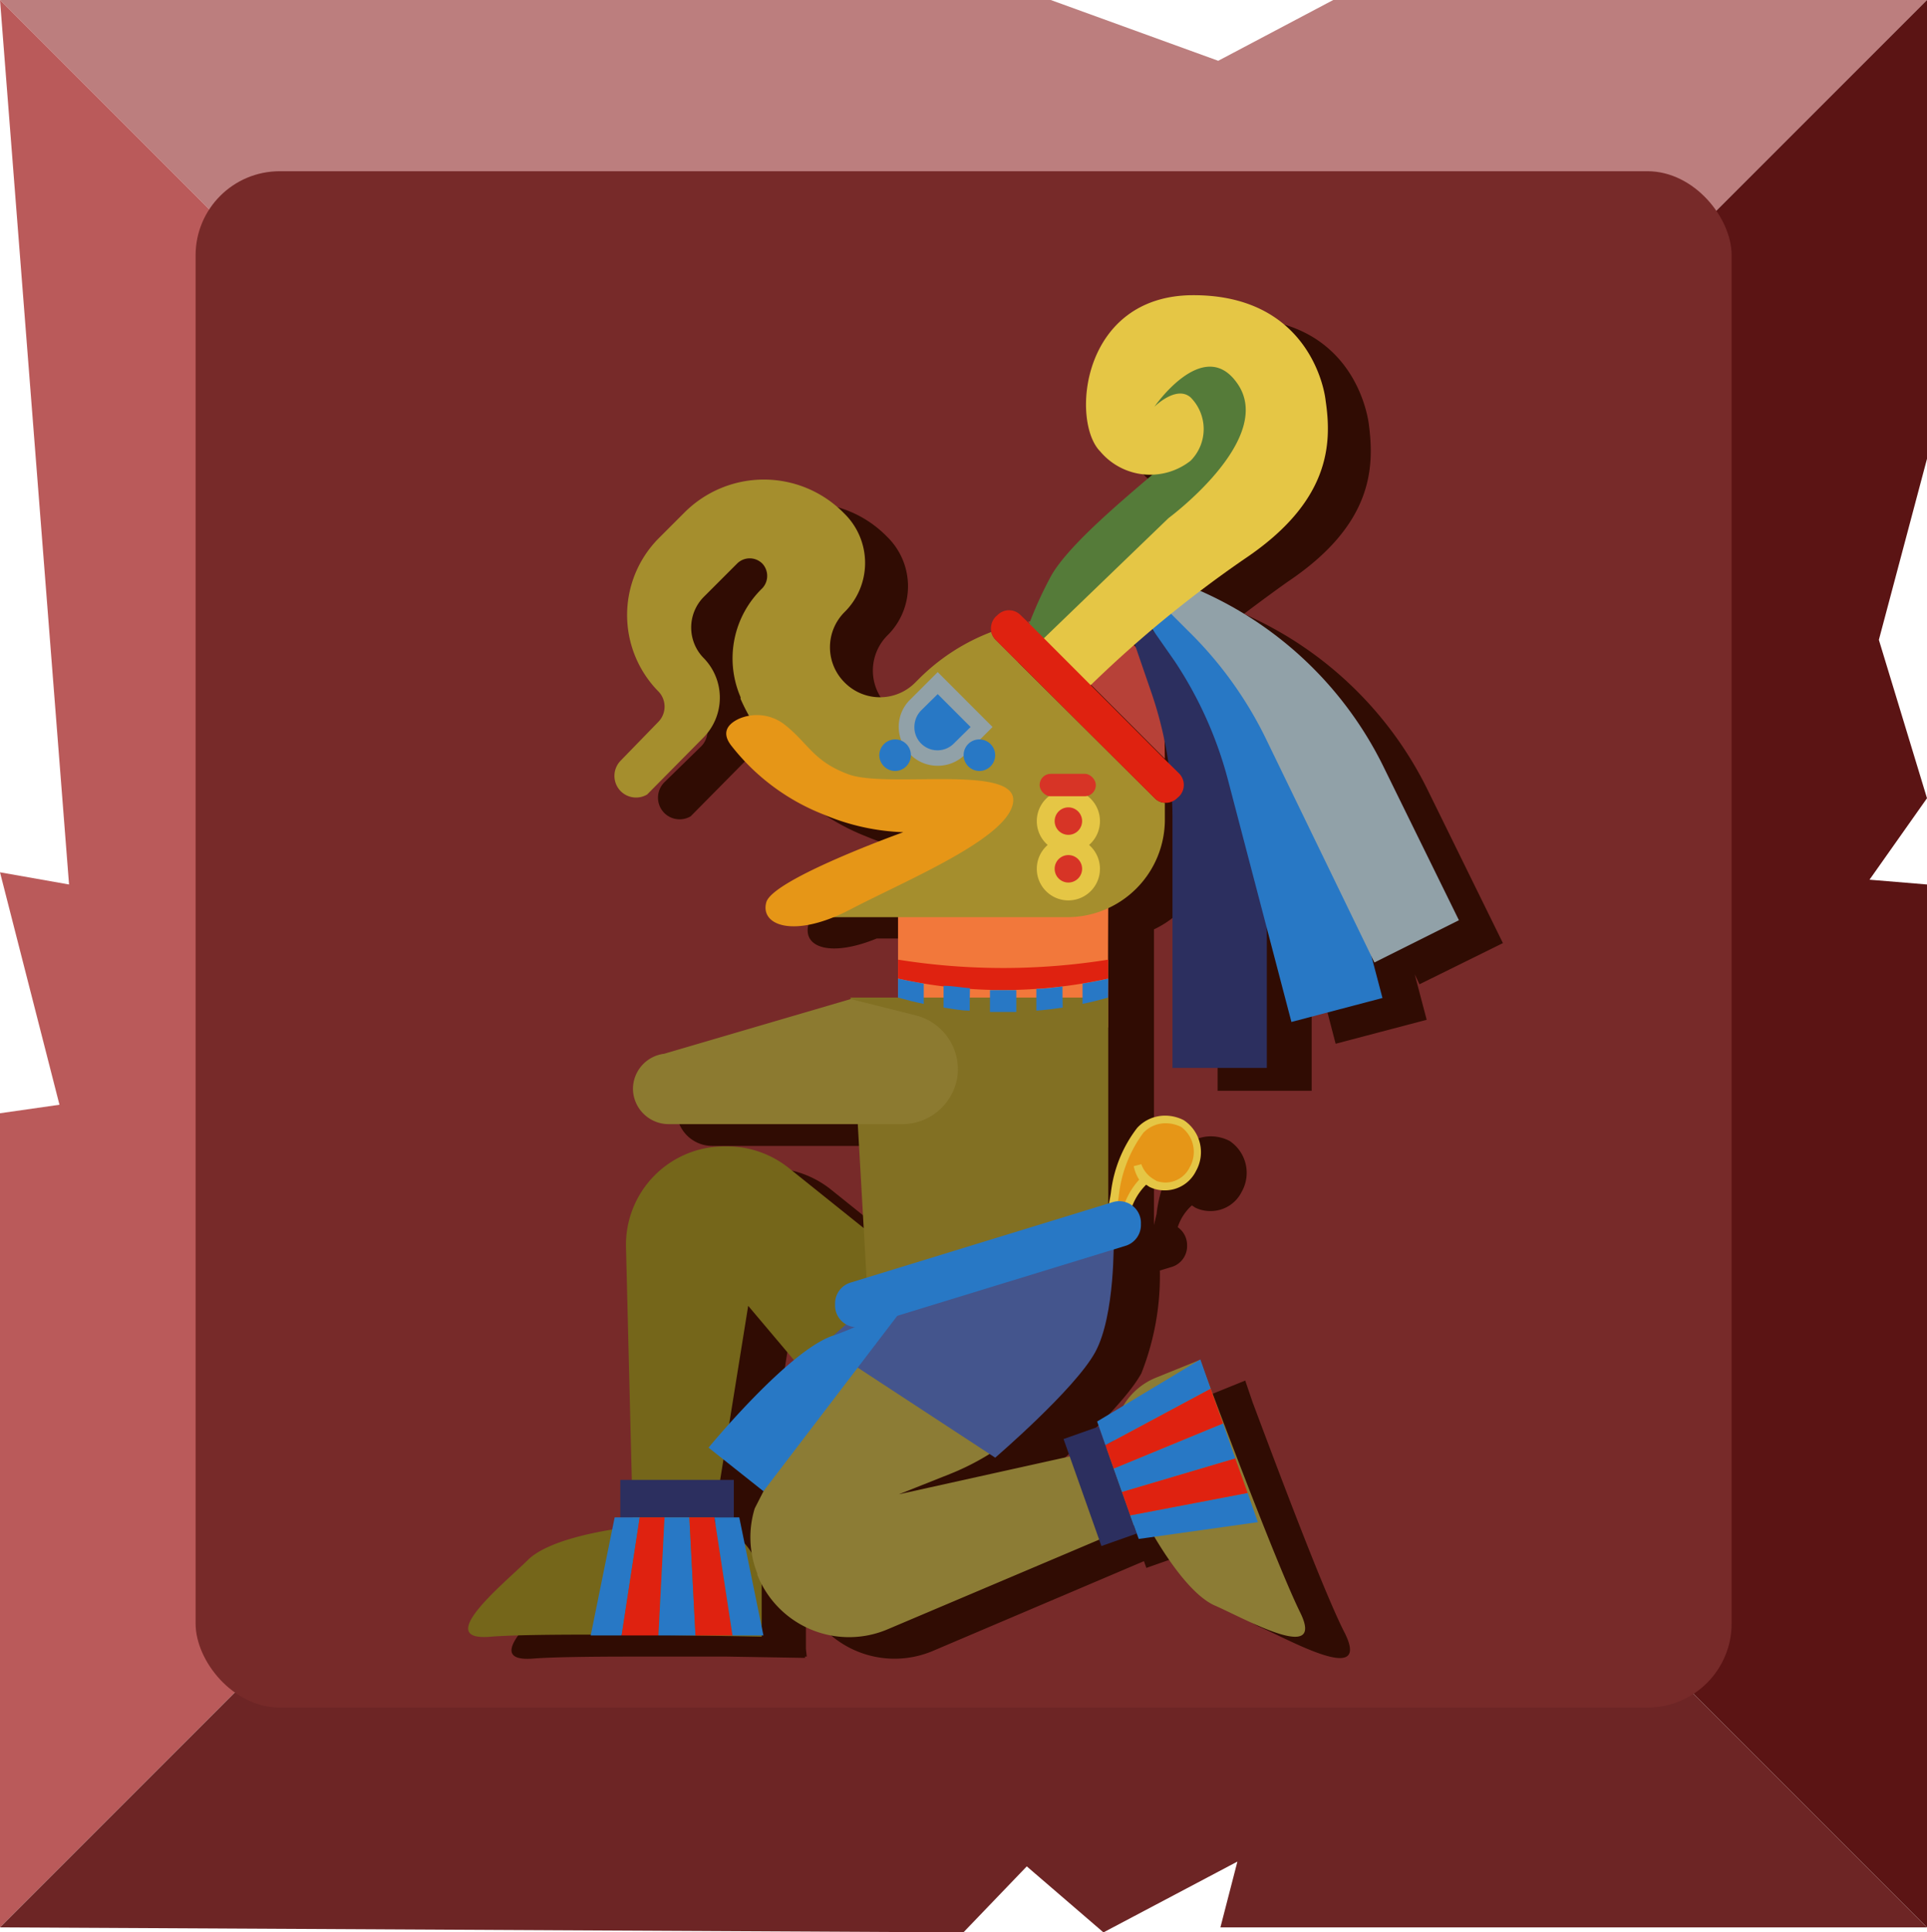 <svg xmlns="http://www.w3.org/2000/svg" viewBox="0 0 88.47 88.7"><defs><style>.cls-1{fill:#bc7e7e;}.cls-2{fill:#ba5a5a;}.cls-3{fill:#5b1414;}.cls-4{fill:#6d2525;}.cls-5{fill:#772a29;}.cls-6{fill:#300c03;}.cls-7{fill:#e69617;}.cls-8{fill:#e5c645;}.cls-9{fill:#f2783b;}.cls-10{fill:#a58e2d;}.cls-11{fill:#b74138;}.cls-12{fill:#2c2f5f;}.cls-13{fill:#2878c5;}.cls-14{fill:#91a1a8;}.cls-15{fill:#557b39;}.cls-16{fill:#75661a;}.cls-17{fill:#8c7c35;}.cls-18{fill:#827023;}.cls-19{fill:#8c7a30;}.cls-20{fill:#df2210;}.cls-21{fill:#d73426;}.cls-22{fill:#44558d;}</style></defs><g id="Слой_2" data-name="Слой 2"><g id="Layer_1" data-name="Layer 1"><polygon class="cls-1" points="88.47 0 61.21 0 55.93 2.79 48.24 0 0 0 44.23 44.23 88.47 0"/><polygon class="cls-2" points="0 0 3.17 40.6 0 40.04 2.73 50.71 0 51.1 0 88.47 44.23 44.23 0 0"/><polygon class="cls-3" points="44.23 44.23 88.47 88.47 88.47 40.6 85.83 40.38 88.47 36.64 86.26 29.37 88.47 21.06 88.47 0 44.23 44.23"/><polygon class="cls-4" points="0 88.47 44.23 88.7 47.14 85.67 50.66 88.7 56.81 85.45 56.03 88.47 88.47 88.47 44.23 44.23 0 88.47"/><rect class="cls-5" x="8.98" y="7.86" width="70.52" height="70.52" rx="3.86"/><path class="cls-6" d="M69,43.29l-3.44-7a17,17,0,0,0-8.45-8.11c.66-.5,1.34-1,2-1.47,3.93-2.63,4-5.25,3.73-7.27-.1-.7-.91-4.84-6.07-4.84s-5.64,5.8-4.28,7.17a3.47,3.47,0,0,0,2.36,1.07c-1.71,1.45-4.05,3.44-4.72,4.77-.41.83-.7,1.48-.89,2h-.1l-.32-.31a.74.74,0,0,0-1.05,0l-.09.08a.79.79,0,0,0-.2.7,9.45,9.45,0,0,0-3.32,2.15l-.17.17a2.28,2.28,0,0,1-3.24,0l0,0a2.28,2.28,0,0,1,0-3.24l0,0a3.17,3.17,0,0,0,0-4.5l-.06-.06a5.15,5.15,0,0,0-7.3,0l-1.2,1.2a5,5,0,0,0,0,7l0,.05a1,1,0,0,1,0,1.41L30.5,35.91a1,1,0,0,0,0,1.41h0a1,1,0,0,0,1.21.15l2.58-2.61a2.6,2.6,0,0,0,0-3.67l0,0a2,2,0,0,1,0-2.77l1.55-1.55a.82.82,0,0,1,1.16,0h0A.83.83,0,0,1,37,28l0,0A4.48,4.48,0,0,0,36,33l0,.08a6.72,6.72,0,0,0,.4.75,1.84,1.84,0,0,0-.55.17c-.48.23-.81.61-.34,1.22a10,10,0,0,0,4.25,3.17,10.27,10.27,0,0,0,3.65.81s-6,2.15-6.29,3.22,1,1.53,3.13.66h2.92v3.69H41.05L32.49,49.3a1.63,1.63,0,0,0-1.43,1.63v0A1.64,1.64,0,0,0,32.7,52.6h8.68l.27,4.81-3.49-2.8a4.55,4.55,0,0,0-2.83-1h-.07a4.52,4.52,0,0,0-4.52,4.63L31,68.93h-.53v1.72h-.26l-.11.56c-1.16.19-3.08.6-3.88,1.4-1,1-4.41,3.74-1.73,3.52.93-.07,2.7-.09,4.62-.09v0h4.25l3.6.06v-.06h.08L37,75.69V73.94c0-.12,0-.24,0-.37a4.51,4.51,0,0,0,5.83,2.21l9.69-4.12.11.31,1.62-.57.09.24.73-.1c.6,1,1.71,2.68,2.77,3.14,1.34.58,5.1,2.72,3.91.3-1-1.93-3.33-8.19-4.24-10.61l-.34-1h0l-2,.81a3,3,0,0,0-1.54,1.35l-1.14.69.08.24-1.62.57.28.79-7.87,1.74,2.34-.93a10.94,10.94,0,0,0,1.84-.93l.27.18s3.66-3.14,4.59-4.84a12.16,12.16,0,0,0,.85-4.72l.53-.16a1,1,0,0,0,.72-1v0a1,1,0,0,0-.43-.83,2.3,2.3,0,0,1,.65-1l0,0v0l.15.1a1.56,1.56,0,0,0,.7.16,1.59,1.59,0,0,0,1.44-.89,1.76,1.76,0,0,0-.56-2.33,1.88,1.88,0,0,0-.86-.21,1.74,1.74,0,0,0-1.28.56,6,6,0,0,0-1.21,3l-.12.51h0V46.79h0c0-.43,0-.86,0-1.29v-.45h0V42.66a4.47,4.47,0,0,0,2.57-4v-.76a.83.83,0,0,0,.35-.06c0,.27,0,.54,0,.81V50.07h4.32V43.69l1.1,4.22,4.18-1.1-.55-2.09.22.46ZM54.05,30.63l.06-.05,0,.13Zm.83-.72,0,0L55,30ZM38.41,63.45a29.11,29.11,0,0,0-2.95,2.9L36.32,61ZM36.2,71.92l-.26-1.27h-.25V68.93H35l.16-1,1.85,1.48h0l-.4.79a4.4,4.4,0,0,0-.12,2.13A3.72,3.72,0,0,0,36.2,71.92ZM55.45,35.83V35c.07.33.13.66.18,1Z"/><path class="cls-7" d="M54.75,53.66a1.6,1.6,0,0,0-.47-2.09,1.63,1.63,0,0,0-1.94.31c-1.38,1.45-1,4.35-2.35,6a.55.55,0,0,0-.31-.57.57.57,0,1,0-.51,1c.54.27,1,0,1.72-.9.89-1.16.68-2.44,1.61-3.21a1.61,1.61,0,0,1-.3-.68,1.54,1.54,0,0,0,.64.78v0h0A1.43,1.43,0,0,0,54.75,53.66Z"/><path class="cls-8" d="M49.55,58.56a1,1,0,0,1-.46-.11.75.75,0,0,1-.34-1,.77.77,0,0,1,1-.35.79.79,0,0,1,.33.32A7.78,7.78,0,0,0,51,54.77a6,6,0,0,1,1.21-3,1.74,1.74,0,0,1,1.28-.56,1.88,1.88,0,0,1,.86.21,1.76,1.76,0,0,1,.56,2.33,1.59,1.59,0,0,1-1.44.89,1.56,1.56,0,0,1-.7-.16l-.15-.1v0l0,0a2.83,2.83,0,0,0-.78,1.47A5.16,5.16,0,0,1,51,57.5C50.45,58.25,50,58.56,49.55,58.56Zm-.13-1.17a.38.38,0,0,0-.35.22.4.4,0,0,0,.18.52.62.62,0,0,0,.53,0l0-.34a.41.41,0,0,0-.21-.4A.57.57,0,0,0,49.42,57.39Zm4.07-5.83a1.41,1.41,0,0,0-1,.44,5.92,5.92,0,0,0-1.12,2.85,6.74,6.74,0,0,1-1.2,3.08,3.94,3.94,0,0,0,.6-.65,4.63,4.63,0,0,0,.73-1.59,3.36,3.36,0,0,1,.8-1.54,1.8,1.8,0,0,1-.25-.62l.35-.09a1.29,1.29,0,0,0,.57.69l.13.08a1.34,1.34,0,0,0,.4.07,1.24,1.24,0,0,0,1.12-.7,1.42,1.42,0,0,0-.39-1.85A1.61,1.61,0,0,0,53.49,51.56Z"/><path class="cls-9" d="M50.87,47.16a13.57,13.57,0,0,1-9.64,0V41.65h9.65C50.87,43.49,50.87,45.32,50.87,47.16Z"/><path class="cls-10" d="M45.71,29.37a.76.76,0,0,1-.2-.36,9.45,9.45,0,0,0-3.32,2.15l-.17.17a2.28,2.28,0,0,1-3.24,0l0,0a2.28,2.28,0,0,1,0-3.24l0,0a3.17,3.17,0,0,0,0-4.5l-.06-.06a5.15,5.15,0,0,0-7.3,0l-1.2,1.2a5,5,0,0,0,0,7l0,0a1,1,0,0,1,0,1.41L28.5,34.91a1,1,0,0,0,0,1.41h0a1,1,0,0,0,1.21.15l2.58-2.61a2.6,2.6,0,0,0,0-3.67l0,0a2,2,0,0,1,0-2.77l1.55-1.55a.82.82,0,0,1,1.16,0h0A.83.83,0,0,1,35,27l0,0A4.48,4.48,0,0,0,34,32l0,.08a8.6,8.6,0,0,0,7.88,5.15h3L36.8,42.1H49a4.48,4.48,0,0,0,4.48-4.49v-.76a.69.69,0,0,1-.47-.22Z"/><path class="cls-11" d="M53.45,32.87A4.48,4.48,0,0,0,49,28.38h-.09a9.71,9.71,0,0,0-1.71.16l6.28,6.29Z"/><path class="cls-8" d="M50.5,39.88a1.45,1.45,0,1,1-1.45-1.45A1.45,1.45,0,0,1,50.5,39.88Z"/><path class="cls-8" d="M50.5,37.69a1.45,1.45,0,1,1-1.45-1.45A1.45,1.45,0,0,1,50.5,37.69Z"/><path class="cls-12" d="M52.36,28.38l.8.8a17.07,17.07,0,0,1,5,12v7.84H53.83V37.6a17.91,17.91,0,0,0-1-5.9L51.9,29Z"/><path class="cls-13" d="M52.59,27.27l1,.56a17.09,17.09,0,0,1,7.88,10.39l2,7.59-4.18,1.1-2.91-11.1a18.16,18.16,0,0,0-2.45-5.46L52.29,28Z"/><path class="cls-14" d="M52.71,26.23l1.06.37a17,17,0,0,1,9.77,8.64l3.44,7L63.1,44.18l-5-10.31A17.84,17.84,0,0,0,54.59,29l-2-2Z"/><path class="cls-15" d="M53,16.62s-2.58,3.33-.59,3.54,3.06-.91,2.31,0-5.53,4.41-6.53,6.4a17.77,17.77,0,0,0-1.26,3l.67.37S60.33,22,57.38,17.69,53,16.62,53,16.62Z"/><path class="cls-16" d="M33.33,52.62h-.07a4.52,4.52,0,0,0-4.52,4.63l.32,12.83s-3.64.35-4.83,1.53c-1,1-4.41,3.74-1.73,3.52s12.47,0,12.47,0V72.94a3.08,3.08,0,0,0-2.23-3h0l1.61-10L39,65.45l4.62-5.9-7.41-5.94A4.55,4.55,0,0,0,33.33,52.62Z"/><path class="cls-17" d="M34.77,72.23l0,.06a4.53,4.53,0,0,0,6,2.49l11.8-5s1.67,3.25,3.21,3.92c1.34.58,5.1,2.72,3.91.31s-4.6-11.59-4.6-11.59l-2,.81a3.08,3.08,0,0,0-1.93,3.17v0l-9.89,2.19,2.34-.93A11.6,11.6,0,0,0,50.88,56V55.9L39.81,59.12,34.65,69.24A4.51,4.51,0,0,0,34.77,72.23Z"/><polygon class="cls-18" points="50.88 55.9 39.81 59.12 39.05 45.79 50.88 45.79 50.88 55.9"/><path class="cls-19" d="M41.37,51.6H30.7A1.64,1.64,0,0,1,29.06,50v0a1.63,1.63,0,0,1,1.43-1.63l8.56-2.51,3,.75a2.55,2.55,0,0,1,1.9,2.84v0A2.56,2.56,0,0,1,41.37,51.6Z"/><path class="cls-7" d="M36.07,33.3A2.07,2.07,0,0,0,33.91,33c-.48.23-.81.61-.34,1.22a10,10,0,0,0,4.25,3.17,10.27,10.27,0,0,0,3.65.81s-6,2.15-6.29,3.22,1.29,1.67,3.87.32,7.42-3.33,7.47-5-5.87-.53-7.6-1.21C37.35,34.94,37.1,34.12,36.07,33.3Z"/><path class="cls-20" d="M50.87,44.92a22.39,22.39,0,0,1-9.64,0v-.87a30.62,30.62,0,0,0,9.65,0C50.87,44.34,50.87,44.63,50.87,44.92Z"/><path class="cls-13" d="M42.41,46.08c-.4-.08-.79-.18-1.18-.29v-.87c.39.09.79.16,1.18.23Z"/><path class="cls-13" d="M44.52,46.39c-.4,0-.8-.08-1.2-.14v-1c.4,0,.8.08,1.21.11C44.52,45.72,44.52,46.06,44.52,46.39Z"/><path class="cls-13" d="M46.66,46.45H45.45v-1c.4,0,.8,0,1.21,0Z"/><path class="cls-13" d="M48.79,46.25c-.4.06-.8.11-1.21.14v-1c.4,0,.8-.06,1.2-.11C48.78,45.6,48.78,45.92,48.79,46.25Z"/><path class="cls-13" d="M50.87,45.79c-.38.11-.78.21-1.17.29v-.93c.4-.07.79-.14,1.18-.23Z"/><path class="cls-8" d="M47.57,29.64l6.08-5.86s5-3.69,3.12-6.23C55.23,15.43,53,18.67,53,18.67s1-1,1.66-.43a2.06,2.06,0,0,1,0,2.91,3,3,0,0,1-4.15-.43c-1.36-1.37-.88-7.17,4.28-7.17s6,4.14,6.07,4.84c.3,2,.2,4.64-3.73,7.27a54.15,54.15,0,0,0-7.22,5.95Z"/><rect class="cls-12" x="28.48" y="67.93" width="5.21" height="1.72"/><polygon class="cls-13" points="28.54 75.07 27.12 75.07 28.22 69.65 29.37 69.65 28.54 75.07"/><polygon class="cls-20" points="30.23 75.07 28.54 75.07 29.37 69.65 30.51 69.65 30.23 75.07"/><polygon class="cls-13" points="31.93 75.07 30.23 75.07 30.51 69.65 31.65 69.65 31.93 75.07"/><polygon class="cls-20" points="33.63 75.07 31.93 75.07 31.65 69.65 32.8 69.65 33.63 75.07"/><polygon class="cls-13" points="35.05 75.07 33.63 75.07 32.8 69.65 33.94 69.65 35.05 75.07"/><rect class="cls-12" x="49.65" y="65.62" width="1.72" height="5.21" transform="translate(-19.87 20.76) rotate(-19.49)"/><polygon class="cls-13" points="57.28 68.53 57.75 69.87 52.28 70.64 51.89 69.56 57.28 68.53"/><polygon class="cls-20" points="56.71 66.94 57.28 68.53 51.89 69.56 51.51 68.48 56.71 66.94"/><polygon class="cls-13" points="56.15 65.34 56.71 66.94 51.51 68.48 51.13 67.41 56.15 65.34"/><polygon class="cls-20" points="55.58 63.74 56.15 65.34 51.13 67.41 50.75 66.33 55.58 63.74"/><polygon class="cls-13" points="55.11 62.4 55.58 63.74 50.75 66.33 50.37 65.25 55.11 62.4"/><path class="cls-13" d="M45.06,33.37l-1,1a1.42,1.42,0,0,1-2,0l0,0a1.41,1.41,0,0,1,0-2l1-1Z"/><path class="cls-14" d="M43.05,35.15a1.76,1.76,0,0,1-1.25-.51,1.81,1.81,0,0,1-.54-1.27,1.75,1.75,0,0,1,.52-1.25l1.27-1.27,2.52,2.52L44.3,34.64A1.76,1.76,0,0,1,43.05,35.15Zm0-3.29-.77.76a1.09,1.09,0,0,0-.3.75,1.06,1.06,0,0,0,1.81.76l.77-.76Z"/><path class="cls-21" d="M49.68,39.88a.63.63,0,0,0-1.26,0,.63.63,0,0,0,1.26,0Z"/><path class="cls-21" d="M49.68,37.69a.63.63,0,1,0-1.26,0,.63.63,0,1,0,1.26,0Z"/><rect class="cls-21" x="47.73" y="35.52" width="2.58" height="1.03" rx="0.51"/><path class="cls-20" d="M54.12,35.49l-.67-.66-6.28-6.29-.32-.31a.74.74,0,0,0-1.05,0l-.09.08a.79.79,0,0,0-.2.7.76.76,0,0,0,.2.36L53,36.63a.69.69,0,0,0,.47.22.75.75,0,0,0,.58-.22l.09-.08A.75.75,0,0,0,54.12,35.49Z"/><path class="cls-22" d="M38.3,62.07l7.39,4.84s3.66-3.14,4.59-4.84.85-5.24.85-5.24l-11.2,3L38.3,61.27Z"/><path class="cls-13" d="M42.17,59.12l-7.12,9.33-2.52-2s3.73-4.54,5.77-5.16A12.85,12.85,0,0,0,42.17,59.12Z"/><path class="cls-13" d="M51.66,57.19l-12,3.68a1,1,0,0,1-1.32-1v0a1,1,0,0,1,.72-1l12-3.68a1,1,0,0,1,1.32,1v0A1,1,0,0,1,51.66,57.19Z"/><path class="cls-13" d="M45.69,34.66a.73.73,0,0,1-.73.73.73.73,0,0,1-.72-.73.72.72,0,0,1,.72-.72A.73.73,0,0,1,45.69,34.66Z"/><path class="cls-13" d="M41.82,34.66a.73.73,0,0,1-.72.73.73.73,0,0,1-.73-.73.73.73,0,0,1,.73-.72A.72.72,0,0,1,41.82,34.66Z"/></g></g></svg>
